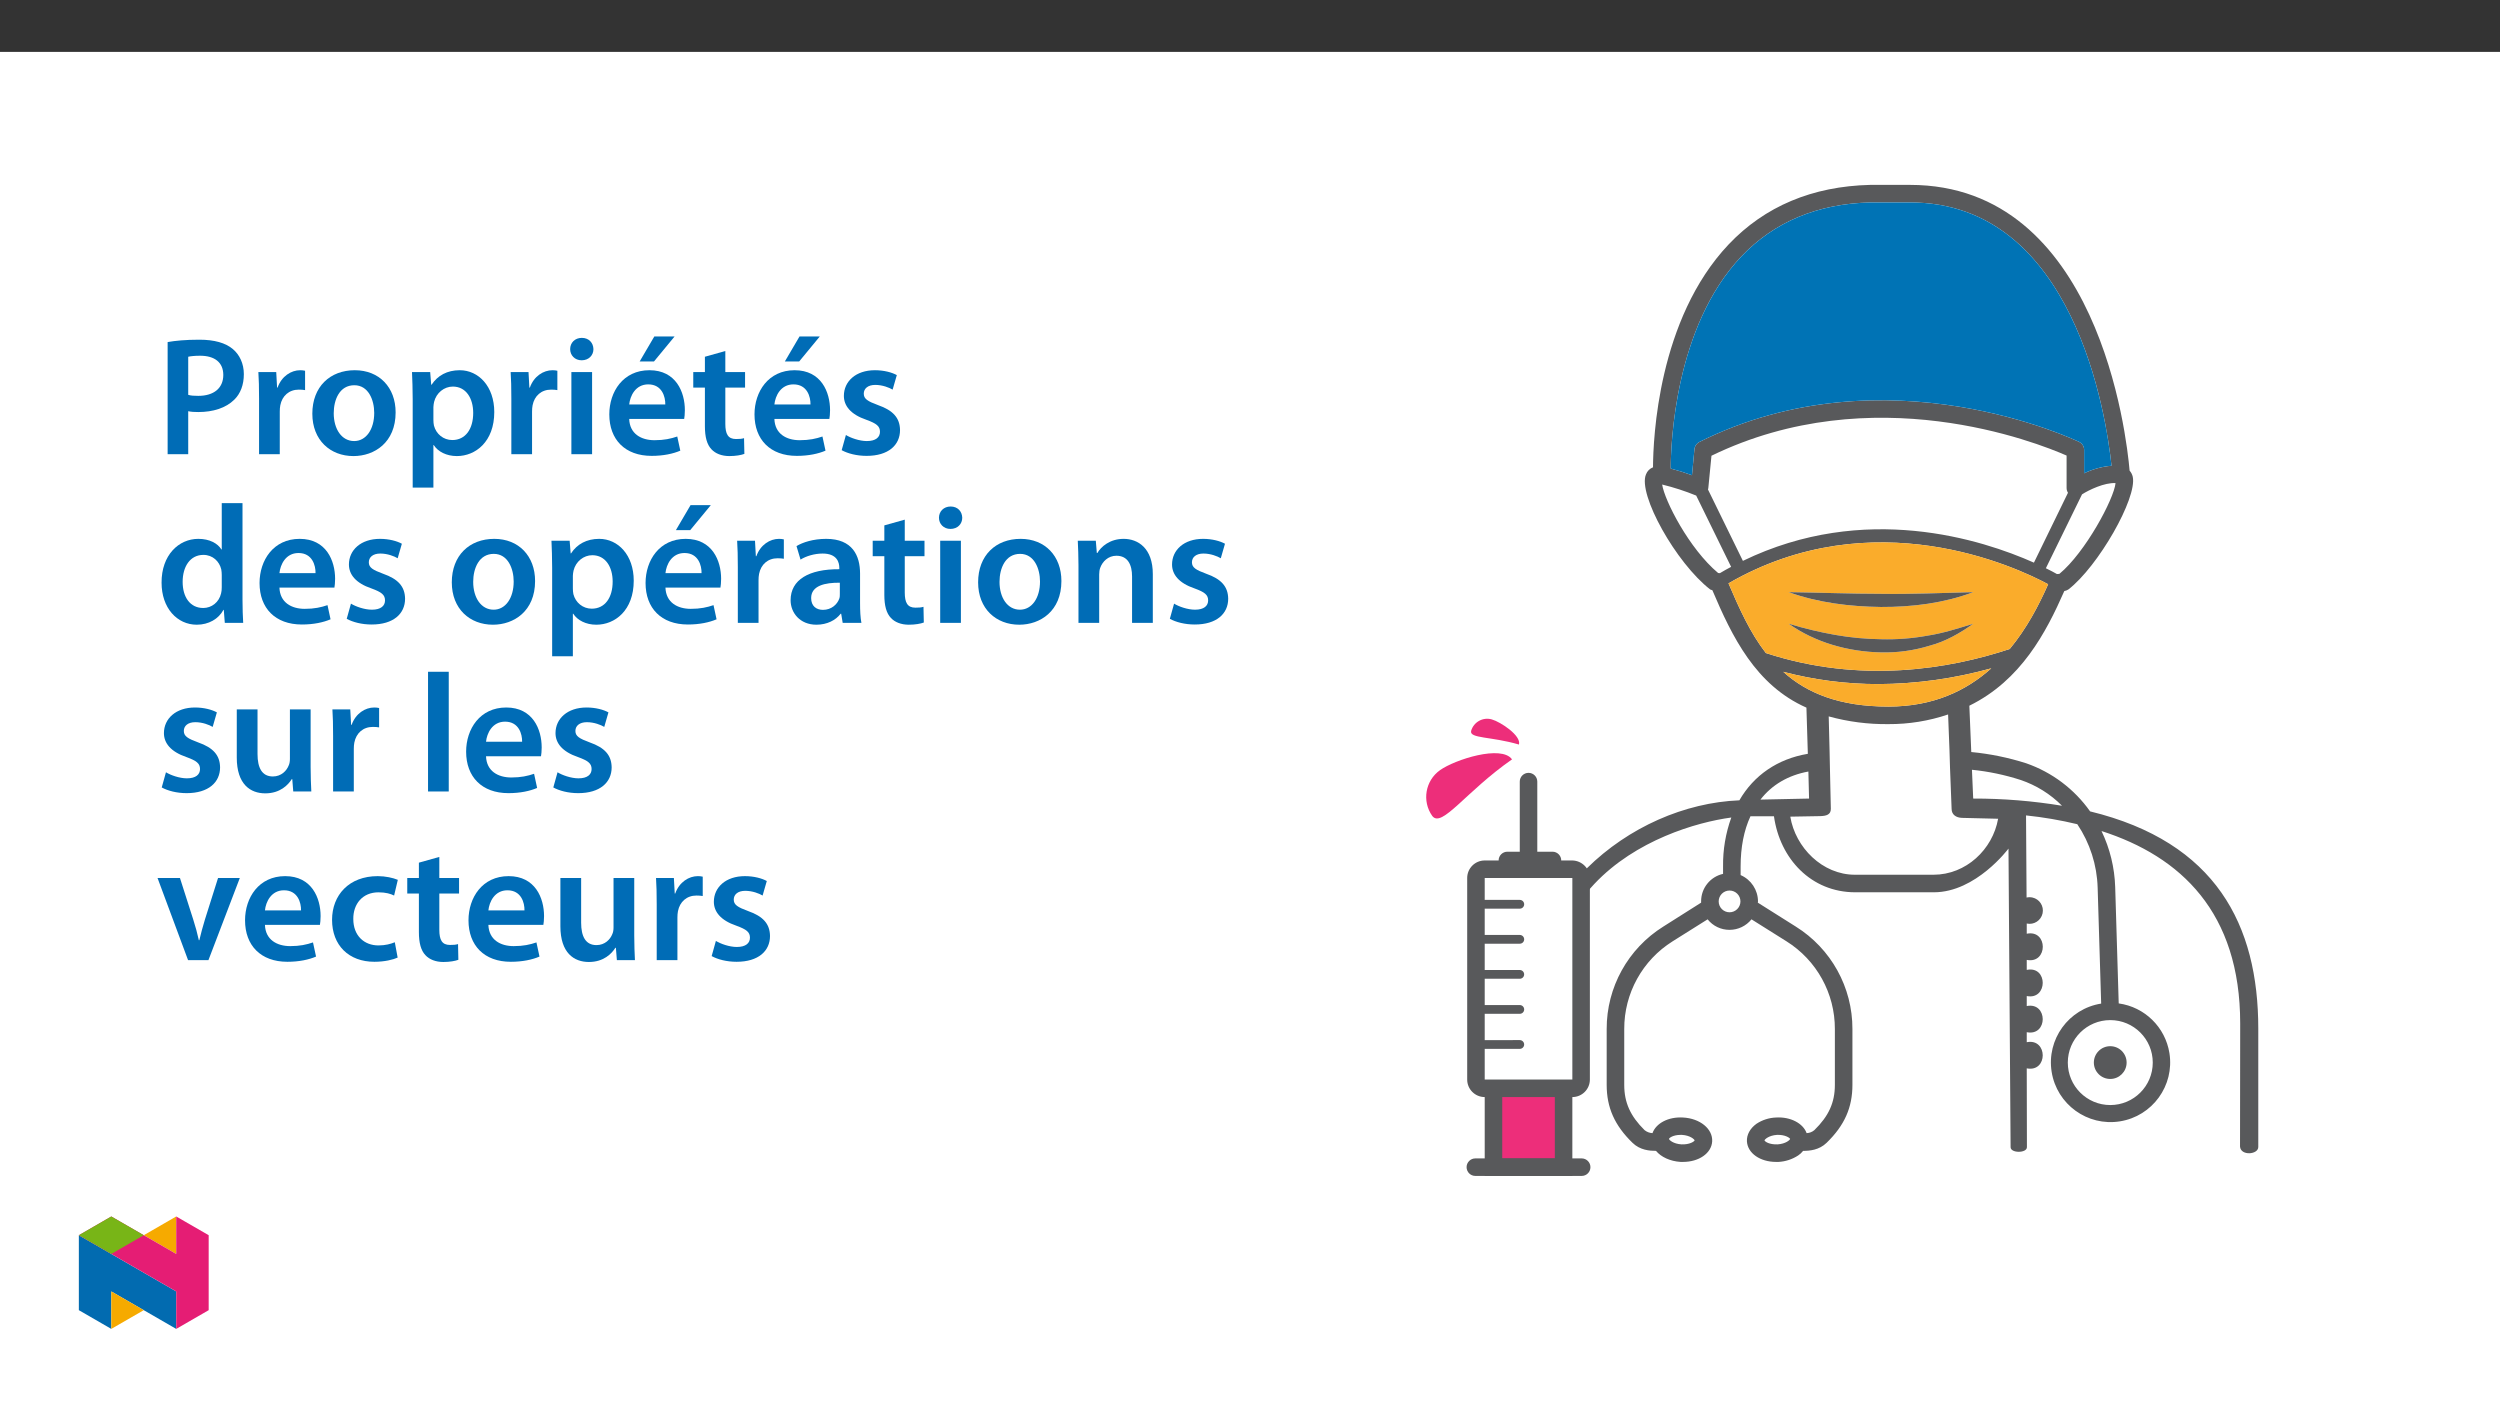 ﻿<?xml version="1.0" encoding="utf-8"?>
<svg xmlns="http://www.w3.org/2000/svg" xmlns:xlink="http://www.w3.org/1999/xlink" viewBox="0 0 960 540" version="1.1">
  <rect x="0" y="0" width="960" height="540" fill="#333333" stroke="none"/>
  <defs>
    <g>
      <symbol overflow="visible" id="glyph0-0">
        <path style="stroke:none;" d="M 0 0 L 32.375 0 L 32.375 -45.328 L 0 -45.328 Z M 16.188 -25.578 L 5.188 -42.094 L 27.188 -42.094 Z M 18.125 -22.656 L 29.141 -39.172 L 29.141 -6.156 Z M 5.188 -3.234 L 16.188 -19.75 L 27.188 -3.234 Z M 3.234 -39.172 L 14.25 -22.656 L 3.234 -6.156 Z M 3.234 -39.172 " />
      </symbol>
      <symbol overflow="visible" id="glyph0-1">
        <path style="stroke:none;" d="M 4.594 0 L 12.5 0 L 12.5 -16.516 C 13.594 -16.25 14.891 -16.188 16.375 -16.188 C 22.016 -16.188 26.938 -17.734 30.172 -20.922 C 32.562 -23.25 33.859 -26.609 33.859 -30.75 C 33.859 -34.828 32.188 -38.266 29.594 -40.406 C 26.812 -42.734 22.594 -43.969 16.766 -43.969 C 11.453 -43.969 7.516 -43.578 4.594 -43.062 Z M 12.5 -37.422 C 13.344 -37.625 14.891 -37.812 17.094 -37.812 C 22.594 -37.812 25.969 -35.281 25.969 -30.438 C 25.969 -25.375 22.344 -22.406 16.375 -22.406 C 14.766 -22.406 13.531 -22.469 12.5 -22.797 Z M 12.5 -37.422 " />
      </symbol>
      <symbol overflow="visible" id="glyph0-2">
        <path style="stroke:none;" d="M 4.281 0 L 12.234 0 L 12.234 -16.375 C 12.234 -17.219 12.297 -18.062 12.438 -18.781 C 13.141 -22.406 15.797 -24.797 19.547 -24.797 C 20.531 -24.797 21.234 -24.734 21.953 -24.609 L 21.953 -32.047 C 21.297 -32.188 20.844 -32.25 20.078 -32.25 C 16.641 -32.25 12.953 -29.984 11.391 -25.578 L 11.203 -25.578 L 10.875 -31.531 L 4.016 -31.531 C 4.203 -28.75 4.281 -25.641 4.281 -21.375 Z M 4.281 0 " />
      </symbol>
      <symbol overflow="visible" id="glyph0-3">
        <path style="stroke:none;" d="M 18.578 -32.25 C 9.062 -32.25 2.266 -25.906 2.266 -15.547 C 2.266 -5.375 9.188 0.719 18.062 0.719 C 26.094 0.719 34.25 -4.469 34.25 -16.062 C 34.25 -25.641 27.969 -32.25 18.578 -32.25 Z M 18.391 -26.484 C 23.828 -26.484 26.031 -20.781 26.031 -15.859 C 26.031 -9.453 22.859 -5.047 18.328 -5.047 C 13.531 -5.047 10.484 -9.641 10.484 -15.734 C 10.484 -20.984 12.75 -26.484 18.391 -26.484 Z M 18.391 -26.484 " />
      </symbol>
      <symbol overflow="visible" id="glyph0-4">
        <path style="stroke:none;" d="M 4.281 12.828 L 12.234 12.828 L 12.234 -3.5 L 12.375 -3.5 C 13.984 -0.969 17.281 0.719 21.234 0.719 C 28.422 0.719 35.609 -4.797 35.609 -16.188 C 35.609 -26.031 29.594 -32.25 22.344 -32.25 C 17.547 -32.25 13.859 -30.234 11.531 -26.672 L 11.391 -26.672 L 11 -31.531 L 4.016 -31.531 C 4.141 -28.562 4.281 -25.188 4.281 -21.047 Z M 12.234 -18.062 C 12.234 -18.719 12.375 -19.422 12.5 -20.078 C 13.344 -23.562 16.375 -25.969 19.688 -25.969 C 24.797 -25.969 27.516 -21.438 27.516 -15.859 C 27.516 -9.641 24.547 -5.438 19.484 -5.438 C 16.062 -5.438 13.281 -7.766 12.438 -11 C 12.297 -11.719 12.234 -12.438 12.234 -13.203 Z M 12.234 -18.062 " />
      </symbol>
      <symbol overflow="visible" id="glyph0-5">
        <path style="stroke:none;" d="M 12.234 0 L 12.234 -31.531 L 4.281 -31.531 L 4.281 0 Z M 8.281 -44.672 C 5.641 -44.672 3.812 -42.797 3.812 -40.344 C 3.812 -38.016 5.562 -36.062 8.219 -36.062 C 11 -36.062 12.75 -38.016 12.75 -40.344 C 12.688 -42.797 11 -44.672 8.281 -44.672 Z M 8.281 -44.672 " />
      </symbol>
      <symbol overflow="visible" id="glyph0-6">
        <path style="stroke:none;" d="M 31.016 -13.531 C 31.141 -14.25 31.281 -15.406 31.281 -16.906 C 31.281 -23.828 27.906 -32.25 17.672 -32.25 C 7.578 -32.25 2.266 -24.016 2.266 -15.281 C 2.266 -5.641 8.281 0.641 18.516 0.641 C 23.047 0.641 26.812 -0.188 29.531 -1.359 L 28.359 -6.797 C 25.906 -5.953 23.312 -5.375 19.625 -5.375 C 14.5 -5.375 10.094 -7.828 9.906 -13.531 Z M 9.906 -19.094 C 10.234 -22.344 12.297 -26.812 17.219 -26.812 C 22.531 -26.812 23.828 -22.016 23.766 -19.094 Z M 19.547 -45.203 L 13.922 -35.609 L 19.422 -35.609 L 27.328 -45.203 Z M 19.547 -45.203 " />
      </symbol>
      <symbol overflow="visible" id="glyph0-7">
        <path style="stroke:none;" d="M 5.562 -37.422 L 5.562 -31.531 L 1.094 -31.531 L 1.094 -25.578 L 5.562 -25.578 L 5.562 -10.75 C 5.562 -6.609 6.344 -3.688 8.094 -1.875 C 9.578 -0.266 11.984 0.719 14.953 0.719 C 17.422 0.719 19.547 0.328 20.719 -0.125 L 20.594 -6.156 C 19.688 -5.891 18.906 -5.828 17.484 -5.828 C 14.438 -5.828 13.406 -7.766 13.406 -11.656 L 13.406 -25.578 L 20.984 -25.578 L 20.984 -31.531 L 13.406 -31.531 L 13.406 -39.625 Z M 5.562 -37.422 " />
      </symbol>
      <symbol overflow="visible" id="glyph0-8">
        <path style="stroke:none;" d="M 2.328 -1.547 C 4.656 -0.266 8.094 0.641 11.906 0.641 C 20.266 0.641 24.734 -3.5 24.734 -9.266 C 24.672 -13.922 22.078 -16.828 16.312 -18.844 C 12.297 -20.328 10.812 -21.234 10.812 -23.25 C 10.812 -25.188 12.375 -26.609 15.219 -26.609 C 18 -26.609 20.594 -25.578 21.891 -24.797 L 23.5 -30.375 C 21.625 -31.406 18.578 -32.25 15.094 -32.25 C 7.766 -32.25 3.172 -27.969 3.172 -22.406 C 3.172 -18.641 5.703 -15.281 11.844 -13.203 C 15.734 -11.781 17.031 -10.75 17.031 -8.609 C 17.031 -6.547 15.469 -5.047 11.984 -5.047 C 9.125 -5.047 5.703 -6.281 3.953 -7.375 Z M 2.328 -1.547 " />
      </symbol>
      <symbol overflow="visible" id="glyph0-9">
        <path style="stroke:none;" d="M 25.375 -45.969 L 25.375 -28.172 L 25.25 -28.172 C 23.828 -30.5 20.719 -32.25 16.375 -32.25 C 8.812 -32.25 2.203 -25.969 2.266 -15.406 C 2.266 -5.703 8.219 0.719 15.797 0.719 C 20.328 0.719 24.156 -1.484 26.031 -4.984 L 26.156 -4.984 L 26.547 0 L 33.609 0 C 33.469 -2.141 33.344 -5.641 33.344 -8.875 L 33.344 -45.969 Z M 25.375 -13.656 C 25.375 -12.828 25.312 -12.047 25.125 -11.328 C 24.344 -7.906 21.5 -5.703 18.266 -5.703 C 13.203 -5.703 10.359 -9.906 10.359 -15.734 C 10.359 -21.562 13.203 -26.094 18.328 -26.094 C 21.953 -26.094 24.469 -23.562 25.188 -20.531 C 25.312 -19.875 25.375 -19.031 25.375 -18.391 Z M 25.375 -13.656 " />
      </symbol>
      <symbol overflow="visible" id="glyph0-10">
        <path style="stroke:none;" d="M 31.016 -13.531 C 31.141 -14.25 31.281 -15.406 31.281 -16.906 C 31.281 -23.828 27.906 -32.25 17.672 -32.25 C 7.578 -32.25 2.266 -24.016 2.266 -15.281 C 2.266 -5.641 8.281 0.641 18.516 0.641 C 23.047 0.641 26.812 -0.188 29.531 -1.359 L 28.359 -6.797 C 25.906 -5.953 23.312 -5.375 19.625 -5.375 C 14.5 -5.375 10.094 -7.828 9.906 -13.531 Z M 9.906 -19.094 C 10.234 -22.344 12.297 -26.812 17.219 -26.812 C 22.531 -26.812 23.828 -22.016 23.766 -19.094 Z M 9.906 -19.094 " />
      </symbol>
      <symbol overflow="visible" id="glyph0-11">
        <path style="stroke:none;" d="M 28.75 -18.906 C 28.75 -25.828 25.828 -32.25 15.734 -32.25 C 10.75 -32.25 6.672 -30.891 4.344 -29.469 L 5.891 -24.281 C 8.031 -25.641 11.266 -26.609 14.375 -26.609 C 19.938 -26.609 20.781 -23.188 20.781 -21.109 L 20.781 -20.594 C 9.125 -20.656 2.078 -16.578 2.078 -8.672 C 2.078 -3.891 5.641 0.719 11.984 0.719 C 16.125 0.719 19.422 -1.031 21.297 -3.5 L 21.5 -3.5 L 22.078 0 L 29.266 0 C 28.875 -1.938 28.75 -4.734 28.75 -7.578 Z M 20.984 -11.078 C 20.984 -10.484 20.984 -9.906 20.781 -9.328 C 20 -7.062 17.734 -4.984 14.5 -4.984 C 11.984 -4.984 9.969 -6.406 9.969 -9.516 C 9.969 -14.312 15.344 -15.469 20.984 -15.406 Z M 20.984 -11.078 " />
      </symbol>
      <symbol overflow="visible" id="glyph0-12">
        <path style="stroke:none;" d="M 4.281 0 L 12.234 0 L 12.234 -18.578 C 12.234 -19.484 12.375 -20.469 12.625 -21.109 C 13.469 -23.5 15.672 -25.766 18.844 -25.766 C 23.188 -25.766 24.859 -22.344 24.859 -17.812 L 24.859 0 L 32.828 0 L 32.828 -18.719 C 32.828 -28.688 27.125 -32.25 21.625 -32.25 C 16.375 -32.25 12.953 -29.266 11.531 -26.812 L 11.328 -26.812 L 10.938 -31.531 L 4.016 -31.531 C 4.141 -28.812 4.281 -25.766 4.281 -22.141 Z M 4.281 0 " />
      </symbol>
      <symbol overflow="visible" id="glyph0-13">
        <path style="stroke:none;" d="M 32.5 -31.531 L 24.547 -31.531 L 24.547 -12.5 C 24.547 -11.594 24.406 -10.688 24.094 -10.031 C 23.312 -7.969 21.234 -5.766 18 -5.766 C 13.797 -5.766 12.109 -9.125 12.109 -14.375 L 12.109 -31.531 L 4.141 -31.531 L 4.141 -13.016 C 4.141 -2.719 9.391 0.719 15.094 0.719 C 20.781 0.719 23.891 -2.531 25.25 -4.734 L 25.453 -4.734 L 25.828 0 L 32.766 0 C 32.641 -2.594 32.5 -5.703 32.5 -9.453 Z M 32.5 -31.531 " />
      </symbol>
      <symbol overflow="visible" id="glyph0-14">
        <path style="stroke:none;" d="M 4.281 0 L 12.234 0 L 12.234 -45.969 L 4.281 -45.969 Z M 4.281 0 " />
      </symbol>
      <symbol overflow="visible" id="glyph0-15">
        <path style="stroke:none;" d="M 0.719 -31.531 L 12.438 0 L 20.266 0 L 32.312 -31.531 L 23.953 -31.531 L 18.906 -15.547 C 18.062 -12.688 17.359 -10.234 16.766 -7.641 L 16.578 -7.641 C 16 -10.234 15.344 -12.75 14.438 -15.547 L 9.328 -31.531 Z M 0.719 -31.531 " />
      </symbol>
      <symbol overflow="visible" id="glyph0-16">
        <path style="stroke:none;" d="M 26.359 -6.859 C 24.797 -6.219 22.797 -5.641 20.078 -5.641 C 14.641 -5.641 10.422 -9.328 10.422 -15.797 C 10.359 -21.562 13.984 -26.031 20.078 -26.031 C 22.922 -26.031 24.797 -25.453 26.094 -24.797 L 27.516 -30.828 C 25.703 -31.594 22.734 -32.25 19.812 -32.25 C 8.734 -32.25 2.266 -24.922 2.266 -15.469 C 2.266 -5.703 8.672 0.641 18.516 0.641 C 22.469 0.641 25.766 -0.188 27.453 -0.969 Z M 26.359 -6.859 " />
      </symbol>
    </g>
    <clipPath id="clip1">
      <path d="M 583 70.996 L 867.18 70.996 L 867.18 447 L 583 447 Z M 583 70.996 " />
    </clipPath>
    <clipPath id="clip2">
      <path d="M 570 407 L 604 407 L 604 451.559 L 570 451.559 Z M 570 407 " />
    </clipPath>
    <clipPath id="clip3">
      <path d="M 563 444 L 611 444 L 611 451.559 L 563 451.559 Z M 563 444 " />
    </clipPath>
    <clipPath id="clip4">
      <path d="M 547.664 289 L 581 289 L 581 315 L 547.664 315 Z M 547.664 289 " />
    </clipPath>
    <clipPath id="clip5">
      <path d="M 30.277 474 L 68 474 L 68 510.301 L 30.277 510.301 Z M 30.277 474 " />
    </clipPath>
    <clipPath id="clip6">
      <path d="M 42 495 L 56 495 L 56 510.301 L 42 510.301 Z M 42 495 " />
    </clipPath>
    <clipPath id="clip7">
      <path d="M 55 467.125 L 68 467.125 L 68 482 L 55 482 Z M 55 467.125 " />
    </clipPath>
    <clipPath id="clip8">
      <path d="M 30.277 467.125 L 80.133 467.125 L 80.133 510.301 L 30.277 510.301 Z M 30.277 467.125 " />
    </clipPath>
    <clipPath id="clip9">
      <path d="M 30.277 467.125 L 56 467.125 L 56 482 L 30.277 482 Z M 30.277 467.125 " />
    </clipPath>
  </defs>
  <g id="surface1">
    <path style=" stroke:none;fill-rule:nonzero;fill:rgb(100%,100%,100%);fill-opacity:1;" d="M 0 559.926 L 960 559.926 L 960 19.926 L 0 19.926 Z M 0 559.926 " />
    <g clip-path="url(#clip1)" clip-rule="nonzero">
      <path style=" stroke:none;fill-rule:nonzero;fill:rgb(34.499%,34.9%,35.699%);fill-opacity:1;" d="M 810.348 391.719 C 819.355 391.719 826.66 399.02 826.66 408.027 C 826.66 417.035 819.355 424.34 810.348 424.34 C 801.34 424.34 794.035 417.035 794.035 408.027 C 794.039 399.02 801.34 391.719 810.348 391.719 M 757.707 306.648 L 757.23 295.59 C 763.578 296.23 769.836 297.543 775.906 299.5 C 781.906 301.523 787.355 304.918 791.816 309.41 C 780.543 307.551 769.133 306.625 757.707 306.648 M 742.477 335.898 L 712.273 335.898 C 699.805 335.898 689.426 325.449 687.473 313.594 L 699 313.391 C 701.285 313.32 703.043 312.844 703.043 310.629 L 702.703 295.453 L 702.566 288.715 L 702.227 275.098 C 709.691 277.16 717.41 278.156 725.152 278.062 C 732.945 278.105 740.688 276.855 748.07 274.355 L 748.605 288.109 L 748.809 294.918 L 749.418 310.625 C 749.418 312.844 751.172 313.992 753.391 314.062 L 767.277 314.402 C 765.188 326.199 754.945 335.898 742.477 335.898 M 676.016 307.047 C 680.391 301.387 686.664 297.68 694.418 296.27 L 694.68 306.648 Z M 684.777 257.977 C 696.68 261.109 708.934 262.691 721.242 262.695 C 735.918 262.617 750.516 260.578 764.652 256.637 C 755.012 265.262 742.34 271.324 725.152 271.324 C 706.207 271.324 693.738 266.07 684.777 257.977 M 678.098 250.77 C 671.969 242.883 667.785 233.445 663.742 224.004 C 719.152 191.992 774.086 217.672 786.488 224.344 C 782.918 232.434 778.27 241.328 771.723 249.215 C 748.535 256.898 714.57 262.695 678.098 250.77 M 659.762 220.035 C 648.645 210.727 639.207 192.254 638.266 186.059 C 642.723 187.148 647.094 188.566 651.34 190.301 L 664.754 217.672 C 663.273 218.41 661.852 219.285 660.441 220.094 C 660.168 220.094 659.965 220.035 659.762 220.035 M 668.66 98.492 C 681.266 85.215 697.988 78.203 718.344 77.734 L 733.441 77.734 C 796.672 77.734 808.871 160.168 810.824 178.844 C 807.172 179.168 803.613 180.148 800.309 181.742 L 800.309 172.773 C 800.32 171.504 799.617 170.332 798.492 169.746 C 797.75 169.406 724.344 133.816 652.484 169.746 C 651.473 170.293 650.793 171.301 650.668 172.441 L 649.723 182.48 C 647.359 181.605 644.395 180.66 641.562 179.922 C 641.562 170.758 643.051 125.523 668.66 98.492 M 794.105 189.223 L 781.031 216.055 C 761.016 207.156 716.051 192.664 669.273 215.375 L 655.852 187.945 C 655.852 187.809 655.988 187.676 655.988 187.469 L 657.203 175 C 719.152 144.938 782.043 169.875 793.57 174.934 L 793.57 187.402 C 793.57 188.047 793.758 188.68 794.105 189.223 M 812.371 185.516 C 811.77 191.586 800.777 212.145 790.809 220.367 C 790.492 220.355 790.176 220.379 789.863 220.434 C 788.852 219.828 787.363 219.082 785.613 218.207 L 799.5 189.832 C 802.129 188.148 808.129 185.25 812.371 185.516 M 664.148 350.32 C 661.84 350.32 659.973 348.449 659.973 346.141 C 659.977 343.832 661.848 341.965 664.156 341.965 C 666.465 341.969 668.332 343.84 668.332 346.148 C 668.316 348.449 666.449 350.312 664.148 350.32 M 682.617 439.438 C 679.379 439.57 677.695 438.355 677.562 437.891 C 677.695 437.48 679.246 436.004 682.348 435.797 C 685.449 435.66 687.27 436.945 687.402 437.344 C 687.336 437.754 685.723 439.23 682.617 439.438 M 645.336 435.797 L 645.883 435.797 C 649.051 436 650.598 437.48 650.734 437.891 C 650.598 438.355 648.781 439.57 645.68 439.438 C 642.508 439.23 640.961 437.754 640.891 437.344 C 640.961 436.945 642.508 435.797 645.336 435.797 M 802.598 311.57 C 796.547 303.008 787.969 296.547 778.066 293.102 C 771.207 290.91 764.137 289.461 756.969 288.781 L 756.227 270.992 C 776.109 261.215 785.68 242.883 792.691 226.969 C 793.242 226.871 793.77 226.664 794.242 226.367 C 805.699 217.535 820.734 191.246 818.977 183.094 C 818.781 182.215 818.367 181.402 817.77 180.73 C 816.621 167.387 805.766 70.996 733.441 70.996 L 718.141 70.996 C 695.965 71.531 677.695 79.215 663.809 93.844 C 636.641 122.555 634.824 168.465 634.754 179.445 C 633.512 179.922 632.531 180.906 632.062 182.148 C 628.82 189.766 643.586 216.184 656.734 226.367 C 656.934 226.504 657.27 226.504 657.543 226.637 C 665.16 244.566 674.188 263.102 693.668 271.73 L 694.211 289.461 C 682.551 291.418 673.445 297.75 667.922 307.32 C 646.945 308.18 625.398 317.59 609.332 333.449 C 608.508 334.25 607.699 335.074 606.918 335.922 C 605.836 337.062 604.793 338.234 603.781 339.441 C 592.602 352.582 585.695 368.812 583.977 385.98 C 583.867 387.074 583.781 388.18 583.711 389.293 C 583.586 391.172 583.523 393.086 583.523 395.016 L 583.523 440.449 C 583.523 442.742 590.469 442.676 590.469 439.98 L 590.469 392.992 C 590.504 377.652 595.141 362.676 603.781 350 C 604.844 348.41 605.965 346.863 607.148 345.359 C 608.219 343.973 609.34 342.625 610.512 341.312 C 611.082 340.664 611.66 340.027 612.246 339.406 C 628.082 322.621 651.34 315.742 664.82 313.926 C 662.641 319.953 661.57 326.324 661.656 332.734 L 661.656 335.566 C 656.711 336.672 653.199 341.078 653.227 346.148 L 653.227 346.617 L 638.734 355.789 C 625.152 364.258 616.922 379.148 616.965 395.152 L 616.965 416.586 C 616.965 425.285 620 432.16 626.875 438.832 C 629.766 441.664 633.48 441.934 635.902 441.934 C 637.855 444.289 641.301 445.914 645.336 446.176 L 646.281 446.176 C 652.352 446.176 657.203 442.879 657.477 438.289 C 657.738 433.504 652.828 429.465 646.281 429.125 C 640.621 428.785 635.902 431.352 634.551 435.125 C 633.445 435.074 632.387 434.672 631.523 433.98 C 626.059 428.582 623.707 423.395 623.707 416.586 L 623.707 395.152 C 623.664 381.457 630.699 368.711 642.312 361.449 L 655.727 353.023 C 657.766 355.59 660.871 357.078 664.148 357.062 C 667.422 357.062 670.52 355.574 672.57 353.023 L 685.984 361.449 C 697.594 368.711 704.629 381.457 704.59 395.152 L 704.59 416.586 C 704.59 423.398 702.227 428.582 696.703 433.98 C 695.871 434.684 694.824 435.086 693.738 435.125 C 692.395 431.352 687.539 428.785 682.008 429.125 C 679.316 429.223 676.703 430.059 674.461 431.547 C 672.035 433.309 670.684 435.73 670.82 438.289 C 671.094 442.879 675.945 446.176 682.008 446.176 L 682.949 446.176 C 685.645 446.027 688.25 445.168 690.508 443.688 C 691.227 443.207 691.863 442.617 692.395 441.934 C 694.816 441.934 698.523 441.664 701.422 438.832 C 708.297 432.16 711.332 425.285 711.332 416.586 L 711.332 395.152 C 711.375 379.145 703.137 364.258 689.555 355.789 L 675.004 346.617 C 675.059 346.469 675.082 346.309 675.07 346.148 C 675.051 341.75 672.434 337.781 668.398 336.035 L 668.398 332.734 C 668.398 325.316 669.672 318.848 672.172 313.457 L 681.199 313.457 C 683.496 329.77 695.488 342.637 712.41 342.637 L 742.613 342.637 C 758.789 342.637 771.258 325.859 771.258 325.859 L 772.066 440.516 C 772.066 442.879 778.336 442.879 778.336 440.516 L 778.27 410.246 C 786.488 411.871 786.422 398.586 778.27 400.207 L 778.27 396.367 C 786.488 397.98 786.422 384.703 778.27 386.32 L 778.27 382.477 C 786.422 384.102 786.488 370.746 778.27 372.438 L 778.27 368.598 C 786.488 370.211 786.488 356.867 778.27 358.551 L 778.27 354.641 C 781.031 355.238 783.75 353.484 784.348 350.727 C 784.949 347.965 783.195 345.242 780.438 344.645 C 779.699 344.488 778.938 344.492 778.203 344.66 L 777.996 313.117 C 784.625 313.812 791.203 314.938 797.684 316.492 C 802.527 323.703 805.238 332.137 805.496 340.82 L 806.848 385.375 C 794.359 387.363 785.844 399.098 787.832 411.586 C 789.82 424.074 801.555 432.59 814.043 430.602 C 826.531 428.613 835.047 416.879 833.059 404.391 C 831.473 394.438 823.57 386.691 813.586 385.309 L 812.234 340.625 C 812 333.168 810.211 325.844 806.98 319.117 C 837.445 328.895 860.234 350.391 860.234 392.992 L 860.168 440.242 C 860.371 443.949 867.18 443.414 867.18 440.449 L 867.18 395.016 C 867.18 355.242 850.996 323.359 802.598 311.57 " />
    </g>
    <path style=" stroke:none;fill-rule:nonzero;fill:rgb(98%,67.499%,16.899%);fill-opacity:1;" d="M 764.652 256.637 C 755.012 265.262 742.34 271.324 725.152 271.324 C 706.207 271.324 693.738 266.07 684.777 257.977 C 696.68 261.109 708.934 262.691 721.242 262.695 C 735.918 262.617 750.516 260.578 764.652 256.637 " />
    <path style=" stroke:none;fill-rule:nonzero;fill:rgb(98%,67.499%,16.899%);fill-opacity:1;" d="M 722.289 233.082 C 710.285 232.922 698.215 231.465 686.852 227.387 C 698.871 227.539 710.566 228.023 722.312 228.031 C 734.078 228.211 745.695 227.684 757.734 227.387 C 746.445 231.629 734.273 233.133 722.289 233.082 M 741.039 247.93 C 734.977 249.801 728.656 250.68 722.312 250.523 C 709.691 250.27 697.043 246.715 686.852 239.508 C 692.676 241.293 698.602 242.719 704.598 243.781 C 710.473 244.828 716.426 245.391 722.391 245.465 C 728.332 245.625 734.273 245.168 740.121 244.098 C 746.047 243.195 751.773 241.352 757.734 239.508 C 752.711 243.086 747.16 246.309 741.039 247.93 M 663.738 224.004 C 667.785 233.445 671.969 242.883 678.098 250.77 C 714.57 262.695 748.535 256.898 771.723 249.215 C 778.27 241.328 782.918 232.434 786.488 224.344 C 774.086 217.672 719.152 191.992 663.738 224.004 " />
    <path style=" stroke:none;fill-rule:nonzero;fill:rgb(34.499%,34.9%,35.699%);fill-opacity:1;" d="M 757.734 239.508 C 752.711 243.086 747.16 246.309 741.039 247.93 C 734.977 249.801 728.656 250.68 722.312 250.523 C 709.691 250.27 697.043 246.715 686.852 239.508 C 692.676 241.293 698.602 242.719 704.602 243.781 C 710.473 244.828 716.422 245.391 722.391 245.465 C 728.332 245.625 734.273 245.168 740.121 244.098 C 746.047 243.195 751.773 241.352 757.734 239.508 " />
    <path style=" stroke:none;fill-rule:nonzero;fill:rgb(34.499%,34.9%,35.699%);fill-opacity:1;" d="M 757.734 227.387 C 746.445 231.629 734.273 233.133 722.289 233.082 C 710.285 232.918 698.215 231.465 686.852 227.387 C 698.871 227.539 710.566 228.023 722.312 228.031 C 734.078 228.211 745.695 227.684 757.734 227.387 " />
    <path style=" stroke:none;fill-rule:nonzero;fill:rgb(34.499%,34.9%,35.699%);fill-opacity:1;" d="M 810.332 414.32 C 813.805 414.32 816.621 411.504 816.621 408.027 C 816.621 404.555 813.805 401.738 810.332 401.738 C 806.855 401.738 804.039 404.555 804.039 408.027 C 804.043 411.504 806.855 414.32 810.332 414.32 " />
    <path style=" stroke:none;fill-rule:nonzero;fill:rgb(92.899%,17.999%,47.8%);fill-opacity:1;" d="M 573.496 411.176 L 600.414 411.176 L 600.414 448.191 L 573.496 448.191 Z M 573.496 411.176 " />
    <g clip-path="url(#clip2)" clip-rule="nonzero">
      <path style=" stroke:none;fill-rule:nonzero;fill:rgb(34.499%,34.9%,35.699%);fill-opacity:1;" d="M 576.859 444.828 L 576.859 414.543 L 597.051 414.543 L 597.051 444.828 Z M 570.129 407.812 L 570.129 451.559 L 603.781 451.559 L 603.781 407.812 Z M 570.129 407.812 " />
    </g>
    <g clip-path="url(#clip3)" clip-rule="nonzero">
      <path style=" stroke:none;fill-rule:nonzero;fill:rgb(34.499%,34.9%,35.699%);fill-opacity:1;" d="M 607.367 444.828 L 566.543 444.828 C 564.684 444.824 563.172 446.328 563.168 448.184 C 563.164 450.043 564.668 451.555 566.527 451.555 L 566.543 451.555 L 607.367 451.559 C 609.227 451.555 610.73 450.047 610.727 448.188 C 610.723 446.332 609.223 444.832 607.367 444.828 " />
    </g>
    <path style=" stroke:none;fill-rule:nonzero;fill:rgb(100%,100%,100%);fill-opacity:1;" d="M 607.145 337.148 C 607.145 335.289 605.641 333.781 603.781 333.781 L 570.129 333.781 C 568.273 333.781 566.766 335.289 566.766 337.148 L 566.766 414.543 C 566.766 416.402 568.273 417.906 570.129 417.906 L 603.781 417.906 C 605.641 417.906 607.145 416.402 607.145 414.543 Z M 607.145 337.148 " />
    <path style=" stroke:none;fill-rule:nonzero;fill:rgb(34.499%,34.9%,35.699%);fill-opacity:1;" d="M 570.129 414.543 L 570.133 414.543 L 567.75 416.922 L 570.129 414.543 L 570.129 337.145 L 603.781 337.145 L 603.781 414.543 Z M 610.512 337.148 C 610.426 333.465 607.461 330.5 603.781 330.418 L 570.129 330.418 C 566.414 330.422 563.406 333.434 563.402 337.145 L 563.402 414.543 C 563.398 418.258 566.41 421.27 570.129 421.273 L 603.781 421.273 C 607.496 421.273 610.512 418.262 610.512 414.547 Z M 610.512 337.148 " />
    <path style=" stroke:none;fill-rule:nonzero;fill:rgb(34.499%,34.9%,35.699%);fill-opacity:1;" d="M 583.59 399.398 L 570.129 399.402 C 569.199 399.398 568.445 400.152 568.445 401.082 C 568.441 402.008 569.195 402.766 570.121 402.766 L 583.59 402.766 C 584.52 402.766 585.273 402.016 585.277 401.086 C 585.277 400.156 584.527 399.402 583.598 399.398 Z M 583.59 399.398 " />
    <path style=" stroke:none;fill-rule:nonzero;fill:rgb(34.499%,34.9%,35.699%);fill-opacity:1;" d="M 583.59 385.941 L 570.133 385.941 C 569.203 385.938 568.449 386.691 568.445 387.617 C 568.441 388.547 569.195 389.301 570.125 389.305 L 583.59 389.305 C 584.52 389.312 585.277 388.562 585.285 387.637 C 585.293 386.707 584.543 385.949 583.613 385.941 Z M 583.59 385.941 " />
    <path style=" stroke:none;fill-rule:nonzero;fill:rgb(34.499%,34.9%,35.699%);fill-opacity:1;" d="M 583.59 372.48 L 570.129 372.48 C 569.199 372.48 568.449 373.234 568.449 374.164 C 568.449 375.09 569.199 375.844 570.129 375.844 L 583.59 375.844 C 584.52 375.848 585.273 375.098 585.273 374.168 C 585.277 373.238 584.527 372.484 583.598 372.48 Z M 583.59 372.48 " />
    <path style=" stroke:none;fill-rule:nonzero;fill:rgb(34.499%,34.9%,35.699%);fill-opacity:1;" d="M 583.59 359.02 L 570.129 359.023 C 569.199 359.016 568.441 359.762 568.438 360.691 C 568.43 361.621 569.176 362.379 570.105 362.387 L 570.129 362.387 L 583.59 362.383 C 584.52 362.391 585.277 361.645 585.285 360.715 C 585.293 359.785 584.543 359.027 583.613 359.02 Z M 583.59 359.02 " />
    <path style=" stroke:none;fill-rule:nonzero;fill:rgb(34.499%,34.9%,35.699%);fill-opacity:1;" d="M 583.59 345.559 L 570.133 345.559 C 569.203 345.559 568.449 346.309 568.445 347.238 C 568.441 348.168 569.195 348.922 570.125 348.922 L 570.133 348.922 L 583.59 348.926 C 584.52 348.934 585.277 348.184 585.285 347.254 C 585.293 346.324 584.543 345.566 583.613 345.559 Z M 583.59 345.559 " />
    <path style=" stroke:none;fill-rule:nonzero;fill:rgb(34.499%,34.9%,35.699%);fill-opacity:1;" d="M 596.133 327.055 L 578.852 327.055 C 576.992 327.043 575.48 328.543 575.469 330.398 C 575.461 332.258 576.957 333.773 578.816 333.781 L 596.133 333.781 C 597.992 333.793 599.504 332.293 599.516 330.438 C 599.523 328.578 598.027 327.062 596.168 327.055 Z M 596.133 327.055 " />
    <path style=" stroke:none;fill-rule:nonzero;fill:rgb(34.499%,34.9%,35.699%);fill-opacity:1;" d="M 590.32 300.133 C 590.316 298.273 588.809 296.77 586.949 296.773 C 585.098 296.777 583.594 298.277 583.59 300.133 L 583.594 327.051 C 583.598 328.91 585.105 330.414 586.965 330.41 C 588.816 330.406 590.316 328.902 590.32 327.051 Z M 590.32 300.133 " />
    <path style=" stroke:none;fill-rule:nonzero;fill:rgb(0%,45.099%,70.999%);fill-opacity:1;" d="M 668.664 98.496 C 681.27 85.215 697.984 78.207 718.34 77.734 L 733.441 77.734 C 796.668 77.734 808.867 160.172 810.824 178.844 C 807.172 179.164 803.609 180.148 800.309 181.742 L 800.309 172.777 C 800.32 171.504 799.617 170.332 798.488 169.746 C 797.746 169.406 724.34 133.816 652.484 169.746 C 651.473 170.289 650.793 171.297 650.664 172.441 L 649.723 182.484 C 647.363 181.609 644.398 180.664 641.566 179.922 C 641.566 170.754 643.047 125.527 668.664 98.496 " />
    <g clip-path="url(#clip4)" clip-rule="nonzero">
      <path style=" stroke:none;fill-rule:nonzero;fill:rgb(92.899%,17.999%,47.8%);fill-opacity:1;" d="M 549.996 313.34 C 545.957 307.656 547.293 299.77 552.98 295.734 C 558.668 291.695 576.582 285.91 580.621 291.598 C 562.801 304.008 553.645 318.105 549.996 313.34 " />
    </g>
    <path style=" stroke:none;fill-rule:nonzero;fill:rgb(92.899%,17.999%,47.8%);fill-opacity:1;" d="M 564.91 280.664 C 565.887 277.254 569.438 275.277 572.848 276.25 C 576.258 277.227 584.25 282.496 583.277 285.906 C 572.688 282.777 564.18 283.625 564.91 280.664 " />
    <g style="fill:rgb(0%,42.354%,71.373%);fill-opacity:1;">
      <use xlink:href="#glyph0-1" x="59.776" y="174.414" />
    </g>
    <g style="fill:rgb(0%,42.354%,71.373%);fill-opacity:1;">
      <use xlink:href="#glyph0-2" x="95.198" y="174.414" />
    </g>
    <g style="fill:rgb(0%,42.354%,71.373%);fill-opacity:1;">
      <use xlink:href="#glyph0-3" x="117.669" y="174.414" />
      <use xlink:href="#glyph0-4" x="154.192" y="174.414" />
      <use xlink:href="#glyph0-2" x="192.075" y="174.414" />
      <use xlink:href="#glyph0-5" x="215.128" y="174.414" />
      <use xlink:href="#glyph0-6" x="231.706" y="174.414" />
      <use xlink:href="#glyph0-7" x="265.121" y="174.414" />
    </g>
    <g style="fill:rgb(0%,42.354%,71.373%);fill-opacity:1;">
      <use xlink:href="#glyph0-6" x="287.462" y="174.414" />
      <use xlink:href="#glyph0-8" x="320.877" y="174.414" />
    </g>
    <g style="fill:rgb(0%,42.354%,71.373%);fill-opacity:1;">
      <use xlink:href="#glyph0-9" x="59.776" y="239.171" />
      <use xlink:href="#glyph0-10" x="97.4" y="239.171" />
      <use xlink:href="#glyph0-8" x="130.815" y="239.171" />
    </g>
    <g style="fill:rgb(0%,42.354%,71.373%);fill-opacity:1;">
      <use xlink:href="#glyph0-3" x="171.223" y="239.171" />
      <use xlink:href="#glyph0-4" x="207.746" y="239.171" />
      <use xlink:href="#glyph0-6" x="245.629" y="239.171" />
      <use xlink:href="#glyph0-2" x="279.044" y="239.171" />
    </g>
    <g style="fill:rgb(0%,42.354%,71.373%);fill-opacity:1;">
      <use xlink:href="#glyph0-11" x="301.514" y="239.171" />
    </g>
    <g style="fill:rgb(0%,42.354%,71.373%);fill-opacity:1;">
      <use xlink:href="#glyph0-7" x="334.023" y="239.171" />
      <use xlink:href="#glyph0-5" x="356.752" y="239.171" />
      <use xlink:href="#glyph0-3" x="373.33" y="239.171" />
      <use xlink:href="#glyph0-12" x="409.853" y="239.171" />
      <use xlink:href="#glyph0-8" x="446.894" y="239.171" />
    </g>
    <g style="fill:rgb(0%,42.354%,71.373%);fill-opacity:1;">
      <use xlink:href="#glyph0-8" x="59.776" y="303.928" />
      <use xlink:href="#glyph0-13" x="86.78" y="303.928" />
      <use xlink:href="#glyph0-2" x="123.627" y="303.928" />
    </g>
    <g style="fill:rgb(0%,42.354%,71.373%);fill-opacity:1;">
      <use xlink:href="#glyph0-14" x="160.085" y="303.928" />
      <use xlink:href="#glyph0-10" x="176.727" y="303.928" />
      <use xlink:href="#glyph0-8" x="210.142" y="303.928" />
    </g>
    <g style="fill:rgb(0%,42.354%,71.373%);fill-opacity:1;">
      <use xlink:href="#glyph0-15" x="59.776" y="368.685" />
    </g>
    <g style="fill:rgb(0%,42.354%,71.373%);fill-opacity:1;">
      <use xlink:href="#glyph0-10" x="91.831" y="368.685" />
      <use xlink:href="#glyph0-16" x="125.245" y="368.685" />
    </g>
    <g style="fill:rgb(0%,42.354%,71.373%);fill-opacity:1;">
      <use xlink:href="#glyph0-7" x="155.293" y="368.685" />
    </g>
    <g style="fill:rgb(0%,42.354%,71.373%);fill-opacity:1;">
      <use xlink:href="#glyph0-10" x="177.634" y="368.685" />
      <use xlink:href="#glyph0-13" x="211.049" y="368.685" />
      <use xlink:href="#glyph0-2" x="247.896" y="368.685" />
      <use xlink:href="#glyph0-8" x="270.949" y="368.685" />
    </g>
    <g clip-path="url(#clip5)" clip-rule="nonzero">
      <path style=" stroke:none;fill-rule:nonzero;fill:rgb(0.8%,42%,68.999%);fill-opacity:1;" d="M 30.277 503.105 L 42.738 510.301 L 42.738 495.91 L 67.668 510.301 L 67.668 495.91 L 30.277 474.32 Z M 30.277 503.105 " />
    </g>
    <g clip-path="url(#clip6)" clip-rule="nonzero">
      <path style=" stroke:none;fill-rule:nonzero;fill:rgb(96.1%,66.699%,0%);fill-opacity:1;" d="M 42.738 510.301 L 55.203 503.105 L 42.738 495.91 Z M 42.738 510.301 " />
    </g>
    <g clip-path="url(#clip7)" clip-rule="nonzero">
      <path style=" stroke:none;fill-rule:nonzero;fill:rgb(96.1%,66.699%,0%);fill-opacity:1;" d="M 67.668 467.125 L 55.203 474.32 L 67.668 481.516 Z M 67.668 467.125 " />
    </g>
    <g clip-path="url(#clip8)" clip-rule="nonzero">
      <path style=" stroke:none;fill-rule:nonzero;fill:rgb(89.799%,11.4%,45.499%);fill-opacity:1;" d="M 67.668 467.125 L 67.668 481.516 L 42.738 467.125 L 30.277 474.32 L 67.668 495.91 L 67.668 510.301 L 80.133 503.105 L 80.133 474.32 Z M 67.668 467.125 " />
    </g>
    <g clip-path="url(#clip9)" clip-rule="nonzero">
      <path style=" stroke:none;fill-rule:nonzero;fill:rgb(47.099%,70.999%,9%);fill-opacity:1;" d="M 42.738 467.125 L 30.277 474.32 L 42.738 481.516 L 55.203 474.32 Z M 42.738 467.125 " />
    </g>
  </g>
</svg>